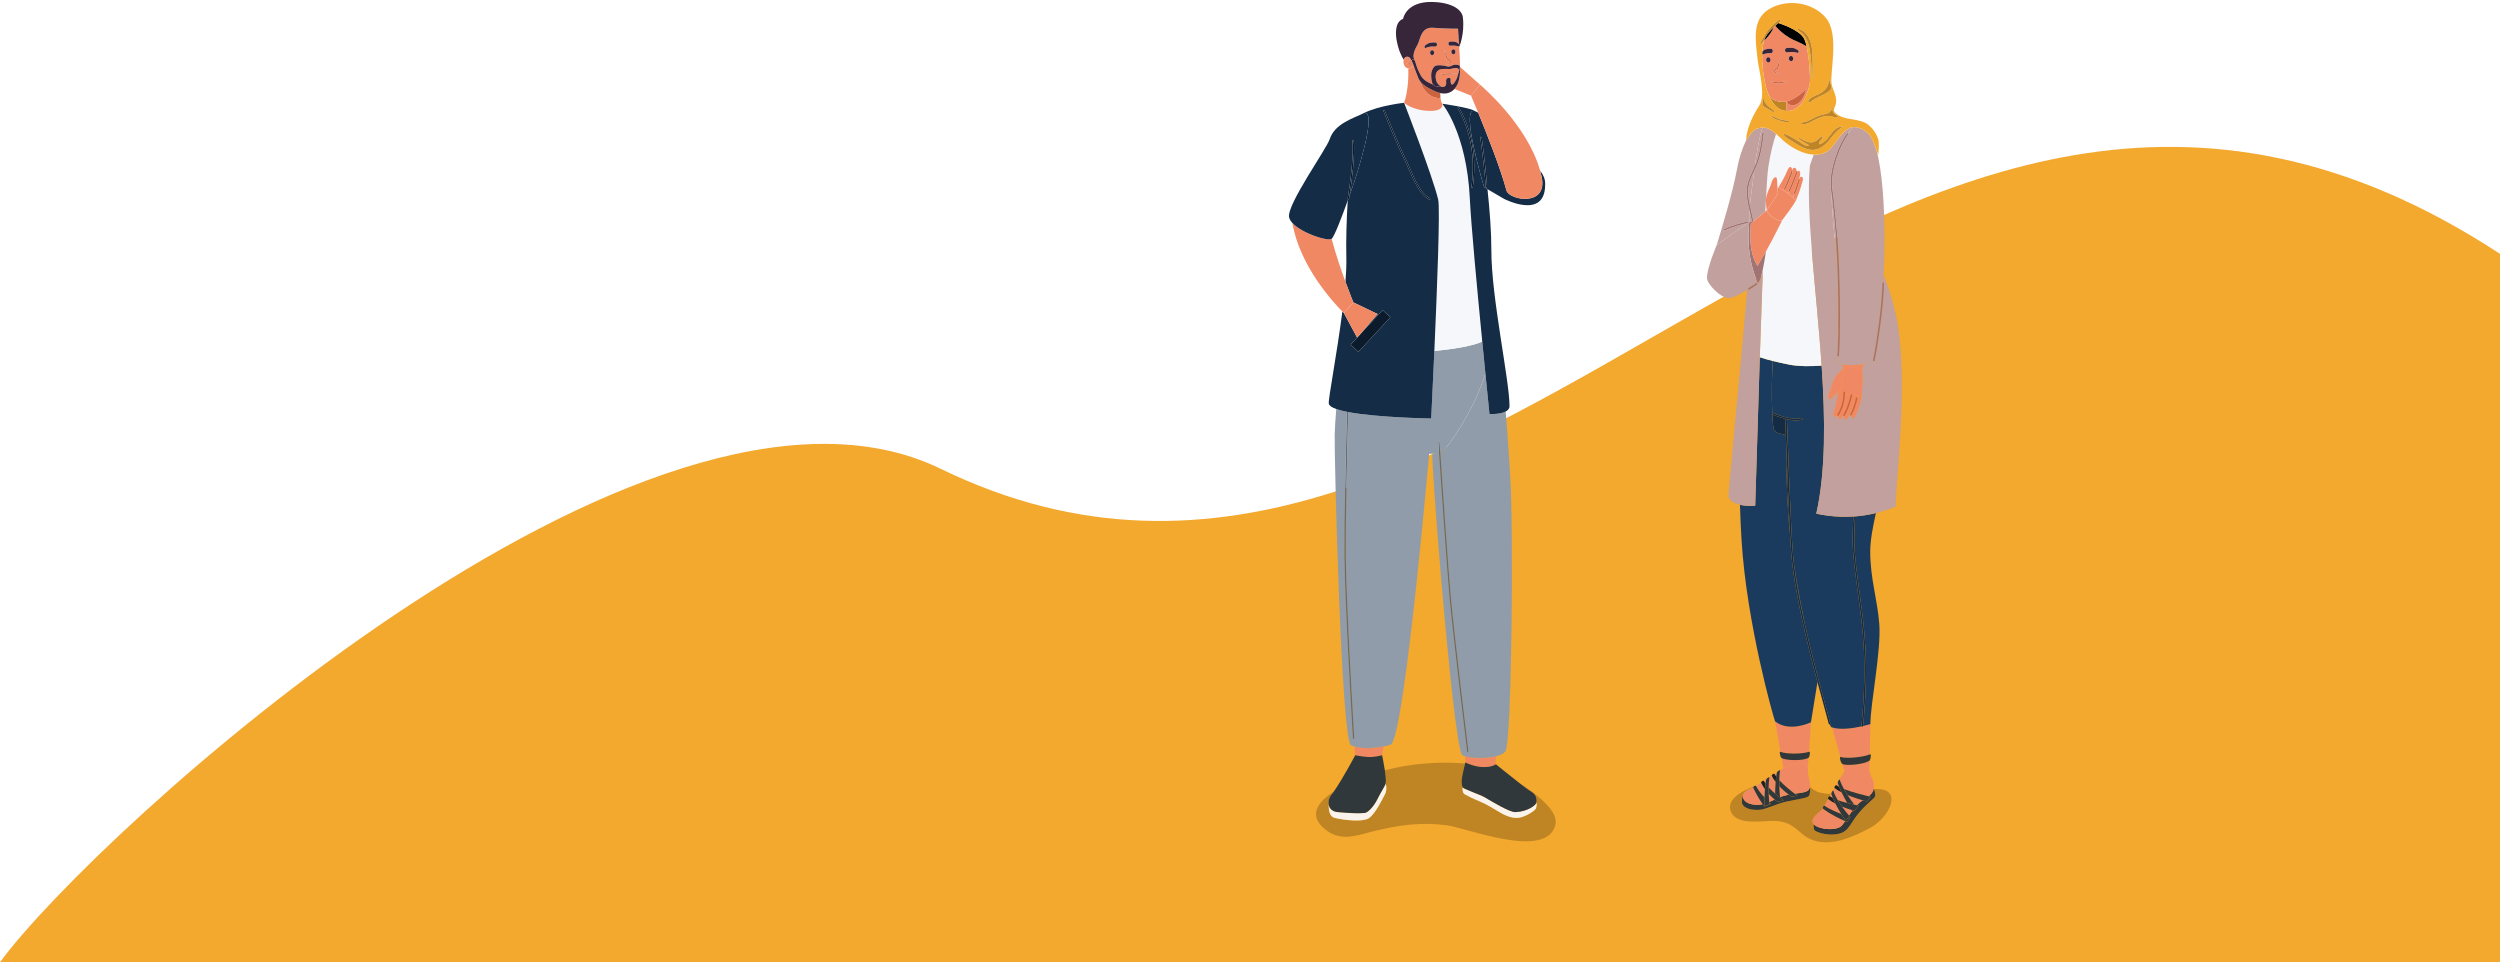 <svg width="834" height="321" viewBox="0 0 834 321" fill="none" xmlns="http://www.w3.org/2000/svg">
<path d="M834 84.687V321H129.608H0C30.73 278.879 215.976 108.822 313.839 156.405C499.292 246.589 628.402 -50.029 834 84.687Z" fill="#F3A82E"/>
<path d="M625.437 265.823C624.932 266.697 622.813 267.916 619.838 271.538C617.734 274.099 616.901 276.552 614.912 277.597C611.587 279.346 605.431 277.903 605.14 276.597C605.038 276.134 604.995 275.464 605.018 274.924C604.795 274.658 604.66 274.37 604.66 274.058C604.66 272.279 607.072 271.083 608.105 269.717C607.862 269.431 608.381 268.659 608.66 268.804C609.09 268.011 609.504 267.254 609.895 266.551C609.657 266.276 610.128 265.554 610.415 265.627C610.557 265.375 610.708 265.104 610.844 264.863C609.44 264.828 608.1 264.675 606.893 264.34C605.747 264.022 604.761 263.321 603.831 262.539C603.846 262.738 603.979 264.889 603.426 265.536C602.846 266.216 600.26 266.55 595.984 267.401C592.891 268.016 589.243 269.987 587 270.153C582.788 270.467 581.116 268.732 581.116 267.751C581.116 266.995 581.126 265.86 581.398 265.545C581.518 263.894 584.321 262.986 584.886 262.821L584.875 262.797L585.005 262.402C584.668 262.547 584.324 262.701 584.012 262.827C580.99 264.048 575.686 266.776 577.491 270.902C579.49 275.474 588.044 273.762 591.785 273.841C595.935 273.927 597.908 275.249 600.821 277.862C607.506 283.855 616.435 280.092 623.711 276.277C630.454 272.742 635.343 262.562 625.189 263.256C625.45 264.049 625.763 265.26 625.437 265.823Z" fill="#BF8424"/>
<path d="M585.823 262.248L586.832 261.587C586.44 261.765 586.046 261.947 585.672 262.115L585.792 262.196L585.823 262.248Z" fill="#94A9C0"/>
<path d="M623.354 265.643C623.809 265.752 624.089 265.815 624.089 265.815L622.8 267.378C622.8 267.378 622.253 267.241 621.406 266.993C620.745 267.446 620.063 267.953 619.417 268.596C619.807 268.672 620.044 268.712 620.044 268.712L618.644 270.46C618.644 270.46 618.553 270.439 618.393 270.397L618.027 270.839C618.027 270.839 617.962 270.738 617.849 270.559C617.491 271.072 617.151 271.565 616.833 272.035C616.979 272.198 617.07 272.295 617.07 272.295L616.883 272.481C617.136 272.565 617.295 272.617 617.295 272.617L616.243 274.219C616.243 274.219 615.981 274.116 615.548 273.931C614.91 274.852 614.395 275.527 614.008 275.775C611.678 277.254 606.422 276.589 605.02 274.924C604.997 275.464 605.039 276.134 605.141 276.597C605.433 277.903 611.589 279.345 614.913 277.597C616.903 276.552 617.735 274.098 619.84 271.538C622.814 267.916 624.933 266.697 625.438 265.823C625.764 265.26 625.451 264.049 625.189 263.256L625.102 263.004C624.906 264.184 624.24 264.954 623.354 265.643Z" fill="#30383C"/>
<path d="M603.816 262.494C603.75 262.792 603.65 263.088 603.449 263.399C602.878 264.289 600.936 264.482 598.72 264.786C599.228 265.173 599.557 265.411 599.557 265.411L597.666 265.788C597.666 265.788 597.294 265.537 596.727 265.106C596.341 265.181 595.957 265.262 595.58 265.361C594.899 265.539 594.345 265.73 593.835 265.926L593.859 266.131C594.535 266.66 594.995 266.99 594.995 266.99L593.022 267.518C593.022 267.518 592.743 267.321 592.318 266.974L592.171 267.041L592.169 266.848L592.024 266.728C591.442 267.016 590.872 267.301 590.225 267.568L590.238 267.677C590.569 267.995 590.783 268.188 590.783 268.188L588.602 269.062C588.602 269.062 588.375 268.768 588.025 268.266L587.865 268.308C585.676 268.794 583.065 268.261 582.08 267.159C581.543 266.557 581.364 266.023 581.399 265.546C581.127 265.861 581.117 266.996 581.117 267.751C581.117 268.732 582.789 270.468 587.001 270.153C589.243 269.988 592.892 268.017 595.985 267.402C600.261 266.55 602.847 266.217 603.427 265.537C603.98 264.89 603.847 262.739 603.832 262.54L603.831 262.501L603.816 262.494Z" fill="#30383C"/>
<path d="M603.478 250.795C603.664 248.15 603.895 244.742 604.132 240.958C604.129 240.959 597.022 244.47 592.168 240.657C592.881 244.67 593.504 248.155 593.977 250.795C595.956 251.669 601.642 251.494 603.478 250.795Z" fill="#F18864"/>
<path d="M603.079 256.271C603.079 256.271 603.179 254.958 603.337 252.776C601.64 253.942 595.487 253.709 594.352 252.881C594.737 255.025 594.964 256.271 594.964 256.271C594.964 256.271 603.138 252.411 603.079 256.271Z" fill="#F18864"/>
<path d="M592.539 259.059C592.602 258.582 592.675 258.127 592.761 257.712L591.994 258.213C592.132 258.48 592.323 258.766 592.539 259.059Z" fill="#F18864"/>
<path d="M588.975 261.402C589.04 260.927 589.114 260.471 589.203 260.043L589.206 260.036L588.434 260.54L588.437 260.544C588.579 260.822 588.767 261.11 588.975 261.402Z" fill="#F18864"/>
<path d="M590.01 262.667C590.682 263.397 591.448 264.112 592.176 264.745C592.195 263.627 592.244 262.237 592.352 260.866C591.853 260.214 591.411 259.524 591.076 258.812L590.27 259.339L590.272 259.343C590.107 260.441 590.032 261.581 590.01 262.667Z" fill="#F18864"/>
<path d="M593.568 260.286C595.206 262.039 597.5 263.86 598.717 264.785C600.933 264.481 602.875 264.289 603.446 263.398C603.647 263.087 603.747 262.791 603.814 262.493C604.146 260.988 603.031 259.493 603.078 256.27C603.138 252.41 594.963 256.27 594.963 256.27L593.829 257.011C593.669 258.08 593.593 259.203 593.568 260.286Z" fill="#F18864"/>
<path d="M588.628 266.023C588.654 265.178 588.699 264.213 588.779 263.234C588.313 262.586 587.871 261.897 587.516 261.144L587.515 261.139L586.83 261.587L585.82 262.248C586.494 263.543 587.617 264.916 588.628 266.023Z" fill="#F18864"/>
<path d="M582.079 267.159C583.064 268.261 585.676 268.794 587.864 268.308L588.025 268.266C587.322 267.256 586.077 265.336 584.887 262.821C584.322 262.986 581.519 263.894 581.399 265.545C581.363 266.022 581.543 266.557 582.079 267.159Z" fill="#F18864"/>
<path d="M590.029 264.807C590.073 265.956 590.157 266.932 590.224 267.568C590.87 267.301 591.441 267.016 592.022 266.728C591.473 266.264 590.771 265.626 590.029 264.807Z" fill="#F18864"/>
<path d="M596.725 265.106C595.923 264.494 594.724 263.509 593.58 262.298C593.629 263.959 593.763 265.317 593.833 265.925C594.343 265.73 594.897 265.539 595.578 265.36C595.955 265.262 596.339 265.181 596.725 265.106Z" fill="#F18864"/>
<path d="M614.621 254.871C615.054 256.396 615.302 257.265 615.302 257.265C616.347 255.133 623.235 253.799 623.601 256.8C623.601 256.8 623.637 255.659 623.69 253.717C622.067 255.031 615.826 255.57 614.621 254.871Z" fill="#F18864"/>
<path d="M621.519 242.212L621.25 242.455H621.224L621.028 242.314C618.19 242.947 613.932 243.596 611.189 242.667C612.289 246.616 613.244 250.009 613.955 252.524L613.994 252.514C616.039 253.171 621.947 252.53 623.742 251.652C623.81 248.995 623.889 245.493 623.957 241.557C623.956 241.557 622.974 241.861 621.521 242.201L621.519 242.212Z" fill="#F18864"/>
<path d="M611.582 263.748C611.924 264.802 612.463 265.887 613.071 266.916C614.088 267.29 615.203 267.615 616.24 267.881C615.614 266.796 614.924 265.537 614.333 264.316C613.479 263.881 612.695 263.412 612.065 262.915L612.015 262.84C611.858 263.109 611.683 263.416 611.516 263.705L611.582 263.748Z" fill="#F18864"/>
<path d="M613.525 262.508C613.339 262.034 613.182 261.584 613.075 261.18L613.073 261.047C612.908 261.322 612.719 261.644 612.537 261.95L612.613 261.97C612.856 262.149 613.175 262.329 613.525 262.508Z" fill="#F18864"/>
<path d="M611.393 266.192C611.201 265.723 611.046 265.271 610.934 264.853L610.933 264.709L610.845 264.863C610.709 265.104 610.558 265.375 610.416 265.627L610.473 265.642C610.731 265.833 611.049 266.016 611.393 266.192Z" fill="#F18864"/>
<path d="M614.249 271.531C613.627 270.537 612.9 269.311 612.267 268.075C611.435 267.637 610.627 267.145 609.919 266.589L609.895 266.551C609.504 267.254 609.09 268.011 608.66 268.805L608.685 268.811C610.016 269.791 612.348 270.797 614.249 271.531Z" fill="#F18864"/>
<path d="M608.132 269.756L608.105 269.717C607.073 271.083 604.66 272.279 604.66 274.058C604.66 274.371 604.795 274.659 605.018 274.924C606.422 276.589 611.677 277.255 614.006 275.775C614.393 275.528 614.909 274.853 615.547 273.932C614.097 273.315 610.665 271.748 608.132 269.756Z" fill="#F18864"/>
<path d="M616.352 265.237C617.189 266.542 618.022 267.685 618.584 268.428C618.906 268.494 619.192 268.552 619.417 268.596C620.063 267.954 620.745 267.447 621.406 266.994C620.157 266.628 618.239 266.019 616.352 265.237Z" fill="#F18864"/>
<path d="M614.502 269.102C615.492 270.482 616.418 271.564 616.833 272.035C617.151 271.566 617.491 271.072 617.849 270.559L617.614 270.182C616.846 269.959 615.727 269.598 614.502 269.102Z" fill="#F18864"/>
<path d="M615.301 257.265C615.038 257.8 614.483 258.707 613.678 260.04L613.718 260.076C614.045 261.086 614.557 262.167 615.139 263.222C617.93 264.308 621.766 265.268 623.351 265.644C624.237 264.954 624.903 264.184 625.099 263.004C625.138 262.769 625.164 262.523 625.164 262.253C625.164 259.557 623.965 259.801 623.601 256.8C623.234 253.799 616.346 255.133 615.301 257.265Z" fill="#F18864"/>
<path d="M604.133 240.958C604.133 240.958 605.014 235.531 606.308 227.55C602.952 214.966 598.558 197.128 597.541 184.277C597.432 182.893 597.312 180.952 597.186 178.66C596.089 167.825 595.848 156.123 595.833 147.076C595.809 146.401 595.785 145.763 595.762 145.161C592.117 144.289 591.684 144.323 591.415 140.945C591.344 140.036 591.289 139.106 591.244 138.172L591.17 137.88L591.227 137.829C590.918 131.278 591.166 124.425 591.381 120.424C589.819 120.032 588.359 119.615 587.07 119.177C586.234 144.959 585.586 168.688 585.539 168.691C583.694 168.875 581.921 168.749 580.447 168.395C580.564 172.229 580.737 176.152 580.979 180.139C582.666 207.928 591.64 239.394 592.168 240.657C597.022 244.47 604.129 240.959 604.133 240.958Z" fill="#1B3B5E"/>
<path d="M598.695 189.868C599.462 195.612 600.685 201.949 602.075 208.19C600.859 202.277 599.693 196.044 598.695 189.868Z" fill="#142B45"/>
<path d="M618.853 172.277C618.581 176.59 618.464 180.62 618.683 183.384C619.128 189.025 619.796 193.866 620.439 198.547C622.036 210.146 623.544 221.102 621.524 242.201C622.977 241.861 623.959 241.557 623.961 241.557C623.961 234.905 627.609 216.994 626.935 208.167C626.31 199.989 623.908 193.033 623.908 184.013C623.908 180.361 624.71 176.069 625.802 171.155C623.648 171.684 621.34 172.084 618.853 172.277Z" fill="#1B3B5E"/>
<path d="M591.302 138.238L591.244 138.173C591.289 139.107 591.344 140.036 591.416 140.946C591.685 144.324 592.117 144.29 595.762 145.162C595.651 142.103 595.579 140.073 595.566 139.73C593.322 139.157 591.443 138.302 591.302 138.238Z" fill="#142B45"/>
<path d="M597.183 178.659C596.703 169.83 596.151 155.691 595.83 147.076C595.845 156.123 596.086 167.825 597.183 178.659Z" fill="#142B45"/>
<path d="M597.021 121.667C595.099 121.292 593.178 120.874 591.381 120.424C591.166 124.425 590.918 131.278 591.228 137.83L591.529 137.749C591.592 137.778 597.825 140.633 601.11 139.395L601.458 139.552L601.301 139.9C600.646 140.146 599.895 140.248 599.106 140.248C598.129 140.248 597.099 140.086 596.11 139.861C596.212 142.758 597.364 175.208 598.079 184.236C598.22 186.021 598.437 187.916 598.696 189.868C599.694 196.045 600.86 202.277 602.075 208.19C604.475 218.954 607.349 229.402 609.136 235.899C609.801 238.32 610.328 240.233 610.61 241.366L610.441 241.672C610.614 242.12 610.757 242.433 610.856 242.557L611.195 242.667C613.938 243.596 618.195 242.947 621.033 242.315L620.986 242.161C623.003 221.116 621.498 210.189 619.906 198.62C619.261 193.933 618.593 189.083 618.146 183.427C617.926 180.654 618.043 176.624 618.312 172.312C614.594 172.552 610.49 172.33 605.917 171.364C609.11 157.153 608.888 139.62 607.697 121.978C603.571 122.276 599.776 122.205 597.021 121.667Z" fill="#1B3B5E"/>
<path d="M610.081 241.495L610.344 241.699L610.409 241.693L610.438 241.672L610.606 241.366C610.325 240.233 609.798 238.32 609.132 235.899C607.345 229.402 604.471 218.954 602.072 208.19C600.682 201.949 599.459 195.612 598.693 189.868C598.433 187.916 598.216 186.021 598.076 184.236C597.361 175.207 596.209 142.758 596.107 139.861C595.924 139.819 595.743 139.775 595.562 139.73C595.575 140.073 595.647 142.102 595.758 145.161C595.781 145.763 595.805 146.401 595.83 147.076C596.15 155.691 596.703 169.831 597.183 178.66C597.309 180.952 597.429 182.894 597.538 184.278C598.555 197.129 602.949 214.966 606.305 227.55C607.166 230.779 607.962 233.679 608.612 236.041C609.276 238.459 609.803 240.369 610.081 241.495Z" fill="#142B45"/>
<path d="M618.143 183.426C618.59 189.083 619.257 193.932 619.902 198.619C621.495 210.188 623 221.115 620.983 242.16L621.03 242.314L621.226 242.455H621.252L621.521 242.212L621.522 242.201C623.542 221.102 622.034 210.146 620.437 198.546C619.794 193.865 619.126 189.024 618.68 183.384C618.461 180.619 618.578 176.589 618.85 172.276C618.672 172.289 618.489 172.299 618.308 172.312C618.039 176.624 617.923 180.654 618.143 183.426Z" fill="#142B45"/>
<path d="M595.565 139.73C595.744 139.775 595.926 139.819 596.109 139.861C597.098 140.086 598.128 140.248 599.105 140.248C599.894 140.248 600.645 140.146 601.3 139.9L601.457 139.552L601.109 139.395C597.823 140.633 591.591 137.778 591.528 137.749L591.227 137.83L591.17 137.88L591.243 138.173L591.301 138.238C591.442 138.302 593.321 139.157 595.565 139.73Z" fill="#142B45"/>
<path d="M603.339 252.777C603.693 252.456 604.052 250.577 603.48 250.795H603.478C601.642 251.494 595.956 251.669 593.978 250.795C593.482 250.575 593.82 252.492 594.354 252.882C595.49 253.709 601.643 253.942 603.339 252.777Z" fill="#30383C"/>
<path d="M613.998 252.514L613.959 252.524C613.528 252.511 614.069 254.552 614.623 254.871C615.828 255.57 622.068 255.031 623.692 253.717L623.732 253.688C624.051 253.333 624.33 251.358 623.783 251.635L623.745 251.651C621.95 252.531 616.042 253.172 613.998 252.514Z" fill="#30383C"/>
<path d="M592.352 260.866C592.401 260.249 592.459 259.638 592.537 259.059C592.321 258.767 592.13 258.48 591.992 258.213C591.834 257.901 590.896 258.431 591.076 258.812C591.411 259.524 591.853 260.214 592.352 260.866Z" fill="#1D2124"/>
<path d="M596.724 265.107C597.291 265.538 597.664 265.788 597.664 265.788L599.555 265.411C599.555 265.411 599.226 265.173 598.717 264.786C597.5 263.861 595.207 262.039 593.569 260.286C593.554 260.986 593.56 261.662 593.58 262.299C594.724 263.509 595.922 264.495 596.724 265.107Z" fill="#30383C"/>
<path d="M592.169 267.04L592.317 266.974L592.168 266.848L592.169 267.04Z" fill="#742634"/>
<path d="M592.537 259.059C592.459 259.637 592.401 260.249 592.352 260.865C592.244 262.237 592.195 263.627 592.176 264.745C592.793 265.283 593.378 265.757 593.857 266.131L593.833 265.925C593.764 265.317 593.629 263.959 593.58 262.298C593.561 261.662 593.555 260.986 593.569 260.286C593.593 259.204 593.67 258.08 593.83 257.012C593.875 256.713 592.829 257.368 592.759 257.713C592.673 258.127 592.6 258.582 592.537 259.059Z" fill="#30383C"/>
<path d="M588.781 263.234C588.831 262.617 588.893 261.997 588.974 261.401C588.766 261.11 588.578 260.822 588.436 260.543L588.432 260.54C588.267 260.237 587.347 260.76 587.517 261.139L587.518 261.144C587.874 261.897 588.316 262.586 588.781 263.234Z" fill="#1D2124"/>
<path d="M592.023 266.728L592.169 266.848L592.318 266.974C592.742 267.321 593.021 267.518 593.021 267.518L594.994 266.99C594.994 266.99 594.534 266.66 593.858 266.131C593.379 265.757 592.794 265.283 592.177 264.745C591.45 264.112 590.683 263.397 590.011 262.667C589.996 263.416 590.006 264.14 590.03 264.807C590.772 265.626 591.474 266.264 592.023 266.728Z" fill="#30383C"/>
<path d="M584.875 262.797L584.886 262.821C586.077 265.336 587.321 267.255 588.024 268.265C588.374 268.767 588.601 269.061 588.601 269.061L590.781 268.187C590.781 268.187 590.568 267.995 590.237 267.676C590.282 268.107 590.318 268.362 590.318 268.362L588.606 268.712C588.606 268.712 588.585 267.574 588.63 266.022C587.619 264.915 586.496 263.542 585.822 262.247L585.791 262.196L585.672 262.114C585.49 262.071 585.187 262.21 585.004 262.401L584.875 262.797Z" fill="#30383C"/>
<path d="M588.974 261.401C588.893 261.997 588.831 262.617 588.781 263.234C588.702 264.213 588.657 265.177 588.631 266.022C588.585 267.575 588.607 268.712 588.607 268.712L590.319 268.363C590.319 268.363 590.283 268.107 590.238 267.677L590.225 267.568C590.158 266.932 590.074 265.956 590.03 264.807C590.006 264.14 589.996 263.417 590.011 262.667C590.034 261.581 590.108 260.442 590.274 259.343L590.272 259.34C590.301 259.057 589.289 259.693 589.206 260.036L589.203 260.044C589.114 260.471 589.039 260.927 588.974 261.401Z" fill="#30383C"/>
<path d="M614.328 264.317C614.026 263.693 613.751 263.081 613.524 262.508C613.174 262.329 612.855 262.149 612.612 261.969L612.535 261.95C612.26 261.914 611.842 262.549 612.009 262.84L612.059 262.915C612.69 263.412 613.474 263.881 614.328 264.317Z" fill="#1D2124"/>
<path d="M616.351 265.237C618.238 266.019 620.156 266.628 621.405 266.994C622.253 267.241 622.799 267.379 622.799 267.379L624.088 265.816C624.088 265.816 623.808 265.752 623.353 265.644C621.768 265.268 617.932 264.309 615.141 263.222C615.525 263.916 615.938 264.595 616.351 265.237Z" fill="#30383C"/>
<path d="M613.076 261.047L613.078 261.18C613.185 261.584 613.342 262.034 613.528 262.508C613.755 263.081 614.03 263.693 614.332 264.316C614.923 265.537 615.613 266.796 616.239 267.88C617.12 268.107 617.933 268.29 618.586 268.427C618.024 267.685 617.191 266.542 616.354 265.237C615.941 264.595 615.528 263.917 615.143 263.223C614.562 262.167 614.05 261.086 613.722 260.076L613.682 260.04C613.536 259.988 613.117 260.67 613.076 261.047Z" fill="#30383C"/>
<path d="M617.613 270.182L617.848 270.559C617.962 270.738 618.026 270.839 618.026 270.839L618.392 270.397C618.216 270.352 617.945 270.277 617.613 270.182Z" fill="#742634"/>
<path d="M612.267 268.075C611.941 267.437 611.638 266.799 611.392 266.192C611.048 266.016 610.731 265.833 610.472 265.642L610.415 265.627C610.128 265.554 609.657 266.276 609.895 266.551L609.919 266.588C610.627 267.146 611.436 267.638 612.267 268.075Z" fill="#1D2124"/>
<path d="M616.237 267.881C615.201 267.615 614.086 267.29 613.068 266.916C613.525 267.691 614.019 268.431 614.502 269.103C615.727 269.598 616.846 269.959 617.614 270.182C617.946 270.278 618.217 270.353 618.394 270.398C618.554 270.44 618.645 270.461 618.645 270.461L620.045 268.713C620.045 268.713 619.808 268.672 619.417 268.596C619.192 268.552 618.907 268.494 618.585 268.428C617.932 268.29 617.119 268.107 616.237 267.881Z" fill="#30383C"/>
<path d="M615.67 273.695C615.67 273.695 615.048 272.804 614.251 271.53C612.349 270.797 610.017 269.79 608.686 268.811L608.662 268.804C608.383 268.659 607.863 269.431 608.106 269.717L608.134 269.756C610.666 271.749 614.099 273.316 615.549 273.932C615.981 274.117 616.244 274.221 616.244 274.221L617.295 272.618C617.295 272.618 617.137 272.566 616.884 272.482L615.67 273.695Z" fill="#30383C"/>
<path d="M613.067 266.916C612.459 265.886 611.92 264.802 611.578 263.748L611.512 263.705C611.346 263.735 610.977 264.354 610.932 264.71L610.933 264.854C611.045 265.271 611.2 265.723 611.392 266.192C611.638 266.799 611.941 267.437 612.266 268.075C612.9 269.311 613.627 270.537 614.249 271.53C615.046 272.804 615.668 273.694 615.668 273.694L616.882 272.482L617.068 272.296C617.068 272.296 616.977 272.199 616.832 272.036C616.417 271.565 615.49 270.482 614.5 269.103C614.018 268.43 613.524 267.691 613.067 266.916Z" fill="#30383C"/>
<path d="M591.757 33.352C590.843 32.897 590.138 31.892 589.594 30.563C590.426 33.007 592.204 36.611 595.595 37.001L595.99 37.019L596.009 33.889C596.009 33.889 593.68 34.303 591.757 33.352Z" fill="#BF8424"/>
<path d="M583.022 74.429L582.732 74.495C581.682 74.727 578.889 75.34 575.24 76.902L575.134 76.923L574.886 76.761L575.027 76.407C578.724 74.824 581.552 74.203 582.617 73.97C582.783 73.932 582.9 73.906 582.965 73.888C583.115 73.848 583.257 73.935 583.297 74.078L583.274 74.251L583.55 74.059H583.551C583.516 72.713 583.512 71.43 583.593 70.075C582.963 67.45 582.343 64.743 582.819 62.043C583.135 60.254 583.914 58.593 584.669 56.986C584.943 56.404 585.209 55.8 585.465 55.2C586.184 49.977 586.942 45.455 587.971 42.558C587.363 42.564 586.719 42.679 586.027 42.951C584.397 43.59 583.064 46.141 582.55 46.725C581.201 49.472 580.101 52.846 579.42 56.639C578.166 63.626 574.508 75.87 572.725 81.661V81.659L583.022 74.429Z" fill="#C1A09D"/>
<path d="M585.205 57.101L585.155 57.217C584.416 58.791 583.651 60.419 583.349 62.137C582.986 64.199 583.279 66.227 583.737 68.318C583.773 67.997 583.812 67.672 583.859 67.335C584.34 63.849 584.771 60.371 585.205 57.101Z" fill="#C1A09D"/>
<path d="M592.513 44.661C591.585 47.387 590.641 51.003 589.915 55.764C589.61 57.757 589.265 63.147 588.907 70.546L589.4 70.135C589.4 70.135 588.838 67.33 589.283 65.44C589.653 63.865 590.639 62.329 590.991 60.842C591.342 59.357 592.693 58.412 592.781 59.726C592.828 60.435 592.922 61.805 593 62.92C593.291 62.462 593.484 62.17 593.484 62.17L593.491 62.172C594.021 61.28 595.496 58.928 596.272 56.858C596.945 55.075 597.938 55.606 597.826 56.834L597.847 56.77C598.257 55.405 599.41 55.962 599.383 57.082L599.479 57.071L599.636 57.197C600.196 56.462 600.822 57.393 600.439 58.741C600.365 59.006 600.289 59.298 600.213 59.576C600.464 58.743 601.82 58.674 601.399 60.258C600.908 62.094 600.232 64.21 599.435 66.049L599.39 66.405C598.113 68.875 595.595 72.022 594.589 73.371C594.589 73.371 592.062 78.628 589.061 84.003L589.112 83.917C589.112 83.917 588.695 87.012 588.091 89.841C587.738 99.108 587.391 109.292 587.07 119.178C588.36 119.615 589.82 120.032 591.381 120.424C593.178 120.874 595.1 121.292 597.021 121.667C599.776 122.205 603.571 122.276 607.697 121.978C606.001 96.862 602.343 71.526 603.77 55.24L605.058 51.587C601.363 51.429 597.549 49.206 594.993 46.974C594.189 46.272 593.378 45.427 592.513 44.661Z" fill="#F5F7FA"/>
<path d="M589.407 70.124L589.4 70.135L589.413 70.142L589.407 70.124Z" fill="#FAF3EB"/>
<path d="M628.379 91.715C628.337 92.543 628.288 93.344 628.239 94.146L628.5 94.411C628.5 99.781 626.976 112.373 625.364 120.322L625.1 120.537L625.046 120.532L624.87 120.388C623.938 120.903 622.856 121.243 621.723 121.458C621.36 122.861 621.134 123.69 621.134 123.69C621.639 125.124 621.182 130.377 621.011 132.08C620.915 134.252 619.886 136.68 618.969 138.627C618.336 139.969 617.433 139.655 617.626 138.522L617.416 138.646L617.289 138.616L617.178 138.252C617.803 137.077 618.299 135.842 618.678 134.57C618.065 135.999 617.344 137.473 616.75 138.787C616.053 140.325 614.61 140.487 615.308 138.745L615.14 138.842L615.008 138.81L614.887 138.656L614.864 138.711C614.318 140.159 612.698 140.153 613.333 138.658L613.136 138.768L612.995 138.729L612.88 138.526C612.172 139.427 611.155 139.141 611.772 137.401C612.514 135.318 612.901 132.571 613.071 131.547L613.065 131.545C613.065 131.545 613.107 131.197 613.178 130.66C612.399 131.462 611.445 132.448 610.951 132.961C610.037 133.91 609.614 132.317 610.303 130.954C610.993 129.591 611.228 127.782 611.962 126.34C612.593 125.092 613.923 123.83 614.622 123.215C614.682 122.86 614.766 122.328 614.867 121.64C613.773 121.533 613.065 121.409 613.065 121.409C613.065 121.409 613.066 120.473 613.066 118.915L612.917 118.662C612.971 118.24 613.019 117.571 613.065 116.721C613.053 107.371 612.975 86.981 612.52 83.59C611.958 79.4 611.151 70.495 610.947 64.421C610.892 63.997 610.839 63.613 610.795 63.299L610.774 63.142C609.899 56.61 613.781 47.328 616.187 44.45L616.54 44.408C617.123 43.563 617.73 42.869 618.349 42.375C618.054 42.38 617.782 42.408 617.564 42.48C613.832 43.694 611.948 49.43 608.99 50.839C607.739 51.436 606.404 51.645 605.055 51.588L603.767 55.241C602.34 71.526 605.998 96.863 607.694 121.979C608.885 139.62 609.107 157.154 605.913 171.364C610.487 172.331 614.59 172.552 618.309 172.313C618.49 172.3 618.673 172.29 618.851 172.277C621.338 172.085 623.647 171.685 625.8 171.155C628.181 170.569 630.375 169.83 632.406 169.042C632.406 160.965 635.982 133.812 633.66 112.403C632.779 104.266 630.516 97.161 628.379 91.715Z" fill="#C1A09D"/>
<path d="M614.393 38.969C614.999 39.212 615.616 39.397 616.251 39.525C615.617 39.316 614.994 39.133 614.393 38.969Z" fill="#C1A09D"/>
<path d="M614.887 132.488C614.866 132.644 614.868 132.781 614.84 132.945C614.861 132.793 614.871 132.641 614.887 132.488Z" fill="#C1A09D"/>
<path d="M614.799 133.147C614.56 134.402 614.119 135.768 613.613 137.003C614.187 135.782 614.589 134.481 614.799 133.147Z" fill="#C1A09D"/>
<path d="M616.597 134.576C616.19 135.643 615.687 136.723 615.246 137.769C615.776 136.736 616.228 135.672 616.597 134.576Z" fill="#C1A09D"/>
<path d="M585.539 168.692C585.586 168.688 586.234 144.959 587.07 119.178C587.391 109.292 587.738 99.108 588.091 89.841C587.584 92.22 586.944 94.412 586.304 94.412L586.212 94.478L586.246 94.727C586.082 95.155 583.54 96.594 583.514 96.608L583.383 96.642L583.161 96.513L582.871 96.691C581.047 118.249 576.621 163.483 576.621 165.371C576.621 166.759 578.181 167.85 580.448 168.395C581.922 168.75 583.694 168.876 585.539 168.692Z" fill="#C1A09D"/>
<path d="M583.642 70.287L583.591 70.075C583.51 71.43 583.514 72.714 583.549 74.059C583.789 73.957 584.1 73.872 584.387 73.805C584.194 72.621 583.919 71.442 583.642 70.287Z" fill="#C1A09D"/>
<path d="M587.889 44.364L588.188 44.129L588.423 44.429C588.016 47.729 587.555 51.468 586.204 54.862C585.901 55.621 585.548 56.372 585.204 57.102C584.77 60.371 584.339 63.849 583.858 67.335C583.811 67.672 583.772 67.997 583.736 68.318C583.871 68.928 584.017 69.542 584.166 70.163C584.443 71.319 584.718 72.502 584.914 73.693C585.075 73.664 585.185 73.646 585.185 73.646L584.942 73.85L588.905 70.546C589.263 63.147 589.608 57.757 589.912 55.765C590.638 51.003 591.582 47.388 592.511 44.662C591.195 43.5 589.744 42.536 587.968 42.558C586.94 45.455 586.181 49.977 585.462 55.2C585.54 55.018 585.629 54.842 585.702 54.661C587.028 51.332 587.485 47.63 587.889 44.364Z" fill="#C1A09D"/>
<path d="M586.305 88.71L586.374 88.591L586.303 88.706L586.305 88.71Z" fill="#C1A09D"/>
<path d="M587.997 22.126L588.007 22.255C588.22 24.557 588.617 26.827 589.068 28.739C589.164 29.142 589.334 29.797 589.594 30.563C590.139 31.892 590.844 32.897 591.757 33.351C593.68 34.303 596.01 33.889 596.01 33.889C596.01 33.889 599.261 33.17 602.62 29.545C601.682 33.771 599.584 35.099 598.051 35.126C596.477 35.153 596.01 33.889 596.01 33.889L595.991 37.019C600.684 37.254 603.036 31.924 603.77 27.643C603.977 26.427 603.65 19.717 602.704 15.506C600.044 13.578 596.779 13.699 592.212 8.596C592.054 8.743 591.898 8.892 591.742 9.041C590.767 11.289 589.332 12.799 588.488 13.539C588.165 14.625 587.99 15.871 587.908 17.187C588.146 16.931 588.499 16.624 588.948 16.489C589.899 16.208 590.851 16.216 590.952 16.255C591.53 16.496 591.579 17.381 591.037 17.681C590.911 17.752 589.993 17.681 589.072 17.875C588.434 18.011 588.068 18.15 587.864 18.224C587.854 18.655 587.849 19.087 587.859 19.527C587.873 19.972 587.894 20.427 587.919 20.89C587.943 21.303 587.959 21.715 587.997 22.126ZM593.233 27.886C592.206 27.839 591.062 27.654 590.313 26.878C590.777 27.109 591.269 27.204 591.755 27.287C592.246 27.358 592.74 27.412 593.236 27.395C593.732 27.419 594.226 27.373 594.717 27.306C595.206 27.232 595.698 27.128 596.175 26.926C595.399 27.661 594.268 27.862 593.233 27.886ZM596.765 19.612C596.721 19.122 597.016 18.695 597.427 18.659C597.827 18.621 598.198 18.987 598.242 19.479C598.288 19.965 597.986 20.39 597.588 20.426C597.174 20.462 596.808 20.098 596.765 19.612ZM595.82 16.079C595.909 16.019 596.842 15.878 597.834 15.953C598.825 16.024 599.773 16.731 599.875 16.836C600.199 17.163 600.008 17.654 599.799 17.663C599.669 17.67 598.859 17.361 597.96 17.335C597.019 17.307 596.126 17.542 595.988 17.495C595.404 17.297 595.293 16.417 595.82 16.079ZM593.286 20.925C593.43 20.37 593.634 19.821 593.656 19.237C593.811 19.816 593.733 20.428 593.647 21.006C593.558 21.592 593.398 22.155 593.241 22.726L593.213 22.825L593.103 22.875C592.863 22.985 592.601 23.129 592.426 23.311C592.233 23.497 592.199 23.68 592.274 23.89C592.491 24.301 593.169 24.5 593.736 24.623C593.433 24.649 593.122 24.648 592.806 24.594C592.505 24.521 592.167 24.405 591.94 24.078C591.7 23.745 591.846 23.236 592.097 23.005C592.308 22.778 592.542 22.623 592.803 22.49C592.98 21.975 593.124 21.446 593.286 20.925ZM589.832 19.081C590.244 19.046 590.608 19.412 590.652 19.9C590.696 20.387 590.403 20.815 589.991 20.85C589.591 20.887 589.22 20.521 589.176 20.033C589.131 19.546 589.431 19.118 589.832 19.081Z" fill="#F18864"/>
<path d="M602.703 15.506C602.466 14.45 602.19 13.546 601.875 12.931C600.333 9.936 594.006 7.913 593.203 7.667C592.875 7.976 592.545 8.285 592.211 8.596C596.778 13.7 600.042 13.578 602.703 15.506Z" fill="black"/>
<path d="M591.743 9.041C590.646 10.079 589.616 11.171 588.906 12.47C588.757 12.814 588.602 13.153 588.488 13.54C589.332 12.8 590.768 11.29 591.743 9.041Z" fill="black"/>
<path d="M591.937 24.078C592.163 24.405 592.502 24.522 592.803 24.595C593.119 24.648 593.43 24.649 593.733 24.623C593.166 24.5 592.487 24.301 592.27 23.89C592.196 23.68 592.23 23.497 592.423 23.311C592.598 23.13 592.86 22.986 593.1 22.875L593.21 22.825L593.238 22.726C593.395 22.155 593.555 21.591 593.644 21.005C593.73 20.428 593.808 19.816 593.652 19.236C593.631 19.821 593.427 20.369 593.283 20.924C593.121 21.446 592.977 21.975 592.8 22.49C592.539 22.622 592.304 22.778 592.094 23.005C591.843 23.236 591.697 23.745 591.937 24.078Z" fill="#CD623F"/>
<path d="M593.235 27.395C592.739 27.412 592.245 27.358 591.754 27.287C591.268 27.205 590.776 27.109 590.312 26.877C591.061 27.654 592.205 27.839 593.232 27.886C594.267 27.862 595.398 27.661 596.174 26.926C595.698 27.129 595.205 27.232 594.716 27.307C594.225 27.373 593.731 27.42 593.235 27.395Z" fill="#CD623F"/>
<path d="M598.049 35.126C599.582 35.1 601.68 33.771 602.618 29.544C599.259 33.17 596.008 33.889 596.008 33.889C596.008 33.889 596.474 35.154 598.049 35.126Z" fill="#CD623F"/>
<path d="M598.238 19.479C598.194 18.987 597.823 18.622 597.423 18.659C597.011 18.695 596.716 19.122 596.76 19.612C596.804 20.098 597.17 20.462 597.583 20.427C597.982 20.39 598.283 19.965 598.238 19.479Z" fill="#37263A"/>
<path d="M595.99 17.495C596.128 17.542 597.02 17.308 597.962 17.335C598.861 17.361 599.671 17.67 599.8 17.663C600.009 17.654 600.201 17.163 599.877 16.836C599.775 16.731 598.827 16.024 597.835 15.953C596.844 15.878 595.911 16.019 595.822 16.079C595.295 16.417 595.405 17.298 595.99 17.495Z" fill="#37263A"/>
<path d="M589.991 20.85C590.403 20.815 590.696 20.387 590.652 19.9C590.609 19.411 590.244 19.046 589.833 19.081C589.431 19.118 589.131 19.546 589.176 20.033C589.22 20.522 589.591 20.888 589.991 20.85Z" fill="#37263A"/>
<path d="M591.037 17.681C591.578 17.382 591.529 16.496 590.951 16.255C590.85 16.216 589.898 16.208 588.947 16.49C588.498 16.624 588.145 16.931 587.907 17.187C587.886 17.531 587.871 17.874 587.863 18.225C588.067 18.151 588.433 18.012 589.072 17.875C589.992 17.681 590.911 17.752 591.037 17.681Z" fill="#37263A"/>
<path d="M614.866 121.639C614.765 122.327 614.681 122.86 614.621 123.214C614.893 122.975 615.08 122.824 615.08 122.824L615.078 122.832C616.419 121.754 620.663 122.356 621.134 123.69C621.134 123.69 621.361 122.861 621.724 121.458C619.25 121.926 616.578 121.808 614.866 121.639Z" fill="#F18864"/>
<path d="M615.08 122.832L614.377 129.424C614.377 129.424 613.841 129.976 613.18 130.659C613.109 131.197 613.066 131.545 613.066 131.545L613.073 131.546L613.123 131.262L614.951 131.449C614.957 131.247 614.989 131.045 614.988 130.842L615.253 130.571H615.256L615.526 130.836C615.529 131.077 615.492 131.32 615.482 131.563L617.338 131.737L617.272 132.181C617.306 132.027 617.353 131.877 617.384 131.723L617.701 131.513L617.904 131.788L619.65 131.925C619.6 132.113 619.515 132.324 619.452 132.518L619.46 132.516L619.613 132.616C619.682 132.379 619.744 132.16 619.791 131.967L621.013 132.081C621.184 130.378 621.641 125.124 621.136 123.69C620.665 122.357 616.422 121.754 615.08 122.832Z" fill="#F18864"/>
<path d="M615.082 122.832L615.084 122.824C615.084 122.824 614.898 122.975 614.625 123.214C613.927 123.829 612.597 125.092 611.965 126.34C611.231 127.782 610.996 129.591 610.306 130.954C609.618 132.317 610.04 133.91 610.954 132.961C611.449 132.448 612.403 131.462 613.182 130.659C613.843 129.976 614.379 129.424 614.379 129.424L615.082 122.832Z" fill="#F18864"/>
<path d="M614.907 138.443C615.03 138.221 615.134 137.992 615.249 137.768C615.689 136.722 616.193 135.643 616.6 134.576C616.867 133.791 617.092 132.993 617.274 132.181L617.34 131.737L615.483 131.562C615.385 134.044 614.665 136.531 613.369 138.64L613.337 138.658C612.702 140.153 614.322 140.158 614.868 138.711L614.89 138.656L614.907 138.443Z" fill="#F18864"/>
<path d="M613.613 137.002C614.119 135.768 614.56 134.401 614.799 133.147L614.842 132.945C614.869 132.781 614.868 132.644 614.889 132.488C614.926 132.142 614.94 131.796 614.952 131.449L613.124 131.261L613.074 131.546C612.904 132.571 612.517 135.317 611.775 137.4C611.158 139.14 612.175 139.427 612.883 138.525L612.909 138.358C613.175 137.926 613.397 137.463 613.613 137.002Z" fill="#F18864"/>
<path d="M619.45 132.517C619.513 132.323 619.597 132.113 619.647 131.925L617.901 131.788L617.909 131.83C617.421 134.24 616.569 136.553 615.375 138.705L615.307 138.746C614.609 140.488 616.052 140.326 616.749 138.788C617.343 137.474 618.064 136 618.676 134.57C618.856 133.963 619.018 133.352 619.142 132.729C619.17 132.587 619.299 132.493 619.45 132.517Z" fill="#F18864"/>
<path d="M619.791 131.967C619.744 132.16 619.683 132.379 619.613 132.616L619.673 132.832C619.286 134.813 618.607 136.721 617.656 138.505L617.628 138.523C617.435 139.656 618.338 139.97 618.971 138.628C619.888 136.681 620.917 134.253 621.013 132.081L619.791 131.967Z" fill="#F18864"/>
<path d="M615.481 131.563C615.491 131.32 615.528 131.077 615.525 130.836L615.256 130.57H615.253L614.987 130.842C614.988 131.045 614.956 131.247 614.95 131.449C614.938 131.796 614.924 132.142 614.887 132.488C614.87 132.64 614.861 132.793 614.84 132.945L614.798 133.147C614.587 134.481 614.185 135.782 613.611 137.002C613.394 137.464 613.173 137.927 612.907 138.359L612.881 138.525L612.996 138.729L613.137 138.768L613.334 138.658L613.367 138.64C614.663 136.531 615.382 134.044 615.481 131.563Z" fill="#CD623F"/>
<path d="M617.911 131.83L617.903 131.788L617.701 131.512L617.383 131.723C617.352 131.876 617.305 132.027 617.272 132.181C617.09 132.993 616.865 133.791 616.598 134.576C616.228 135.672 615.776 136.735 615.247 137.768C615.132 137.991 615.028 138.221 614.905 138.443L614.889 138.656L615.01 138.81L615.141 138.842L615.31 138.745L615.378 138.705C616.572 136.552 617.424 134.24 617.911 131.83Z" fill="#CD623F"/>
<path d="M619.673 132.832L619.613 132.616L619.461 132.516L619.452 132.517C619.302 132.493 619.172 132.587 619.145 132.728C619.022 133.351 618.86 133.963 618.68 134.57C618.301 135.842 617.805 137.077 617.18 138.252L617.291 138.616L617.418 138.647L617.628 138.522L617.656 138.504C618.607 136.721 619.286 134.813 619.673 132.832Z" fill="#CD623F"/>
<path d="M618.349 42.375C617.73 42.868 617.122 43.563 616.539 44.408L616.567 44.416L616.601 44.796C614.31 47.536 610.465 56.785 611.308 63.071L611.329 63.225C611.747 66.206 612.778 74.326 613.333 85.295C614.066 99.683 613.847 115.587 613.451 118.73L613.184 118.964L613.15 118.963L613.066 118.914C613.066 120.473 613.064 121.409 613.064 121.409C613.064 121.409 613.772 121.533 614.866 121.64C616.578 121.808 619.25 121.926 621.724 121.459C622.856 121.243 623.938 120.904 624.87 120.389L624.836 120.216C626.443 112.295 627.963 99.754 627.963 94.412L628.232 94.143L628.24 94.147C628.288 93.345 628.337 92.544 628.379 91.716C628.562 88.058 628.676 84.144 628.676 80.015C628.676 68.966 627.998 57.335 625.925 49.769C625.434 48.437 624.747 46.718 624.081 45.583C622.812 43.42 620.058 42.346 618.349 42.375Z" fill="#C1A09D"/>
<path d="M612.796 85.32C612.3 75.53 611.427 68.026 610.947 64.42C611.151 70.495 611.958 79.399 612.52 83.59C612.975 86.981 613.053 107.37 613.064 116.721C613.351 111.269 613.426 97.745 612.796 85.32Z" fill="#C1A09D"/>
<path d="M613.189 118.964L613.456 118.73C613.852 115.586 614.07 99.683 613.338 85.294C612.783 74.326 611.752 66.206 611.334 63.224L611.313 63.071C610.471 56.784 614.315 47.536 616.606 44.796L616.572 44.416L616.544 44.407L616.191 44.45C613.785 47.327 609.904 56.609 610.778 63.142L610.799 63.299C610.843 63.613 610.897 63.996 610.952 64.42C611.431 68.026 612.304 75.53 612.8 85.32C613.43 97.746 613.356 111.27 613.069 116.721C613.024 117.571 612.975 118.239 612.922 118.662L613.071 118.914L613.155 118.963L613.189 118.964Z" fill="#A17473"/>
<path d="M584.387 73.805C584.588 73.756 584.772 73.721 584.915 73.693C584.719 72.502 584.444 71.319 584.166 70.163C584.017 69.541 583.872 68.928 583.737 68.318C583.279 66.227 582.986 64.199 583.349 62.137C583.651 60.42 584.416 58.791 585.155 57.217L585.205 57.102C585.549 56.372 585.902 55.621 586.205 54.862C587.556 51.468 588.017 47.729 588.424 44.428L588.189 44.129L587.89 44.364C587.486 47.63 587.029 51.331 585.702 54.661C585.63 54.842 585.54 55.018 585.463 55.2C585.207 55.8 584.941 56.404 584.667 56.986C583.912 58.594 583.133 60.254 582.817 62.043C582.341 64.742 582.961 67.45 583.592 70.075L583.642 70.287C583.919 71.442 584.194 72.621 584.387 73.805Z" fill="#A17473"/>
<path d="M584.945 73.85L584.473 74.242L584.096 74.557C584.096 74.557 583.62 79.481 584.261 83.169C584.843 86.508 586.288 88.685 586.302 88.706L586.374 88.591L589.061 84.003C592.062 78.628 594.589 73.371 594.589 73.371C593.744 74.504 589.799 71.884 589.413 70.144L589.4 70.135L588.908 70.546L584.945 73.85Z" fill="#F18864"/>
<path d="M589.408 70.124L589.415 70.144C589.8 71.883 593.745 74.504 594.591 73.371C595.597 72.023 598.114 68.875 599.391 66.405L599.437 66.049C599.331 66.292 599.232 66.547 599.122 66.78L598.115 66.081L598.218 65.845L596.556 64.657C596.653 64.508 596.77 64.281 596.896 64.023L596.848 64.05L596.803 64.037C596.72 64.204 596.641 64.398 596.556 64.552L595.066 63.518L595.205 63.275L595.197 63.273L595.131 63.175L594.901 63.482L593.346 62.424L593.493 62.173L593.487 62.172C593.487 62.172 593.294 62.463 593.002 62.921C593.067 63.868 593.12 64.635 593.12 64.635L589.408 70.124Z" fill="#F18864"/>
<path d="M593.118 64.634C593.118 64.634 593.064 63.867 593 62.92C592.922 61.805 592.828 60.435 592.781 59.727C592.693 58.412 591.342 59.358 590.991 60.842C590.639 62.329 589.652 63.865 589.283 65.44C588.838 67.33 589.4 70.135 589.4 70.135L589.406 70.124L593.118 64.634Z" fill="#F18864"/>
<path d="M597.846 56.974L598.022 57.312C597.369 59.4 595.819 62.818 595.568 63.197L595.343 63.317L595.202 63.275L595.062 63.517L596.553 64.552C596.637 64.398 596.717 64.204 596.799 64.037L596.699 64.008L596.618 63.635C596.851 63.273 598.541 59.306 599.142 57.254L599.381 57.082C599.409 55.962 598.256 55.406 597.846 56.77L597.825 56.834L597.803 56.977L597.846 56.974Z" fill="#F18864"/>
<path d="M594.895 63.482L595.125 63.174L595.115 62.899C595.352 62.544 596.88 59.154 597.505 57.15L597.801 56.977L597.823 56.835C597.934 55.606 596.941 55.075 596.269 56.859C595.493 58.929 594.017 61.281 593.487 62.172L593.34 62.423L594.895 63.482Z" fill="#F18864"/>
<path d="M599.658 57.406C599.059 59.45 597.356 63.483 597.069 63.927L596.891 64.022C596.765 64.281 596.648 64.508 596.551 64.656L598.213 65.844C598.338 65.564 598.469 65.236 598.604 64.859L598.552 64.886L598.401 64.841L598.328 64.467C598.537 64.154 599.273 62.093 599.968 59.87L600.17 59.705L600.201 59.594L600.209 59.576C600.285 59.297 600.362 59.006 600.436 58.741C600.818 57.392 600.193 56.462 599.632 57.197L599.658 57.406Z" fill="#F18864"/>
<path d="M600.176 59.705L600.312 59.694L600.489 60.032C599.972 61.682 599.092 64.303 598.781 64.768L598.609 64.859C598.475 65.236 598.344 65.564 598.219 65.844L598.115 66.081L599.123 66.78C599.233 66.547 599.332 66.291 599.437 66.048C600.234 64.21 600.91 62.094 601.401 60.257C601.822 58.674 600.466 58.742 600.215 59.576L600.207 59.593L600.176 59.705Z" fill="#F18864"/>
<path d="M595.566 63.197C595.817 62.818 597.367 59.4 598.02 57.312L597.844 56.974L597.801 56.977L597.505 57.15C596.88 59.154 595.352 62.544 595.115 62.899L595.125 63.174L595.191 63.273L595.199 63.274L595.34 63.316L595.566 63.197Z" fill="#CD623F"/>
<path d="M598.777 64.769C599.088 64.304 599.968 61.682 600.485 60.032L600.308 59.694L600.172 59.706L599.97 59.871C599.275 62.093 598.539 64.155 598.33 64.468L598.403 64.842L598.553 64.887L598.605 64.86L598.777 64.769Z" fill="#CD623F"/>
<path d="M599.141 57.254C598.54 59.306 596.85 63.273 596.617 63.636L596.698 64.008L596.799 64.037L596.844 64.05L596.892 64.022L597.071 63.927C597.357 63.483 599.06 59.45 599.659 57.406L599.634 57.197L599.476 57.071L599.381 57.082L599.141 57.254Z" fill="#CD623F"/>
<path d="M627.967 94.411C627.967 99.754 626.447 112.294 624.84 120.215L624.874 120.389L625.051 120.533L625.104 120.538L625.368 120.322C626.98 112.374 628.504 99.782 628.504 94.411L628.244 94.146L628.236 94.143L627.967 94.411Z" fill="#A17473"/>
<path d="M589.055 84.003L586.368 88.591L586.298 88.711L586.296 88.706C586.282 88.685 584.837 86.508 584.255 83.169C583.614 79.48 584.09 74.557 584.09 74.557L584.467 74.242L584.939 73.85L585.182 73.646C585.182 73.646 585.072 73.664 584.911 73.693C584.768 73.721 584.584 73.756 584.383 73.805C584.096 73.871 583.785 73.957 583.545 74.059H583.544C583.544 74.059 582.913 79.014 583.683 84.872C584.281 89.407 586.298 94.411 586.298 94.411C586.938 94.411 587.578 92.22 588.085 89.841C588.689 87.011 589.105 83.917 589.105 83.917L589.055 84.003Z" fill="#A17473"/>
<path d="M583.147 96.504L583.251 96.138C584.276 95.566 585.613 94.695 585.759 94.501L586.099 94.363L586.21 94.478L586.302 94.412C586.302 94.412 584.286 89.407 583.688 84.872C582.918 79.015 583.548 74.059 583.548 74.059L583.273 74.251L583.106 74.41L583.02 74.429L572.723 81.659V81.66C572.721 81.663 569.418 89.416 569.445 92.738C569.462 94.819 574.053 99.393 576.619 99.467C577.996 99.507 580.676 98.05 582.869 96.69L583.159 96.512L583.147 96.504Z" fill="#C1A09D"/>
<path d="M582.964 73.889C582.899 73.907 582.783 73.933 582.616 73.97C581.551 74.203 578.723 74.825 575.026 76.408L574.885 76.762L575.133 76.924L575.239 76.903C578.888 75.341 581.681 74.728 582.731 74.496L583.021 74.43L583.107 74.41L583.273 74.252L583.296 74.079C583.256 73.936 583.115 73.848 582.964 73.889Z" fill="#A17473"/>
<path d="M585.756 94.5C585.61 94.695 584.274 95.565 583.248 96.138L583.145 96.504L583.158 96.512L583.379 96.642L583.511 96.608C583.536 96.593 586.078 95.154 586.242 94.727L586.208 94.478L586.096 94.362L585.756 94.5Z" fill="#A17473"/>
<path d="M586.027 42.951C586.718 42.679 587.363 42.564 587.971 42.557C589.746 42.536 591.198 43.499 592.513 44.662C593.378 45.427 594.189 46.272 594.992 46.974C597.548 49.206 601.362 51.428 605.057 51.587C606.407 51.644 607.742 51.435 608.992 50.838C611.951 49.43 613.835 43.694 617.566 42.48C617.784 42.407 618.057 42.379 618.352 42.374C620.061 42.345 622.815 43.42 624.083 45.582C624.749 46.717 625.436 48.436 625.927 49.768C626.335 50.878 626.606 51.719 626.606 51.719C626.606 51.719 626.972 47.91 626.606 46.587C625.877 43.965 623.696 41.673 622.29 40.994C620.221 39.993 618.18 39.917 616.253 39.524C615.618 39.396 615.001 39.212 614.395 38.969C613.867 38.757 613.345 38.507 612.843 38.147C610.833 36.7 612.245 36.162 612.49 34.38C612.816 32.017 611.52 30.325 611.043 28.144C610.274 24.622 613.798 11.54 609.107 5.953C604.685 0.681 595.935 -0.62 589.915 3.204C584.319 6.759 585.717 13.895 586.304 19.541C586.679 23.156 589.16 31.74 586.943 35.126C583.619 40.207 582.535 44.415 582.527 46.754L582.55 46.724C583.063 46.141 584.397 43.59 586.027 42.951ZM587.859 19.528C587.849 19.087 587.854 18.655 587.864 18.225C587.872 17.874 587.886 17.53 587.907 17.187C587.99 15.871 588.165 14.625 588.488 13.539C588.601 13.152 588.756 12.814 588.906 12.47C588.795 12.673 588.677 12.873 588.585 13.088C588.279 13.787 587.83 14.546 587.128 14.852C587.149 14.245 587.754 13.454 588.053 12.923C588.666 11.835 589.163 10.854 589.993 9.893C590.812 8.944 591.673 8.041 592.663 7.271C593.173 6.873 593.719 6.368 594.352 6.526C593.989 6.915 593.599 7.292 593.204 7.667C594.007 7.913 600.333 9.937 601.876 12.931C602.192 13.546 602.467 14.45 602.704 15.506C603.65 19.717 603.977 26.428 603.77 27.643C603.036 31.924 600.683 37.254 595.99 37.019L595.595 37.002C592.204 36.611 590.427 33.007 589.594 30.563C589.333 29.798 589.163 29.142 589.068 28.739C588.617 26.828 588.22 24.557 588.006 22.255L587.997 22.126C587.959 21.715 587.943 21.304 587.919 20.891C587.891 20.432 587.867 19.981 587.859 19.528ZM603.844 17.364C603.475 14.7 602.566 11.644 600.009 10.255C600.097 10.029 599.536 10.021 599.492 9.624C600.417 9.498 601.485 10.231 602.111 10.838C604.525 13.175 604.675 16.885 604.675 20.017C604.675 21.323 604.738 22.626 604.675 23.921C604.64 24.641 604.763 25.784 604.322 26.378C604.374 23.328 604.262 20.381 603.844 17.364ZM587.98 34.308C588.071 33.737 588.092 33.063 588.285 32.515C588.269 33.18 588.92 34.382 589.331 34.857C589.881 35.49 590.572 35.985 591.246 36.477C591.59 36.731 591.975 36.956 592.011 37.401C591.473 37.484 590.772 36.915 590.339 36.653C589.728 36.281 588.98 35.967 588.431 35.516C587.99 35.153 587.899 34.836 587.98 34.308ZM591.034 38.579C591.855 38.947 592.61 39.405 593.479 39.71C594.699 40.141 596.013 40.123 597.21 40.498C596.214 40.885 595.447 40.786 594.344 40.417C593.573 40.159 591.016 39.662 591.034 38.579ZM607.501 49.213C604.21 51.137 601.137 49.239 598.26 47.345C597.444 46.807 594.968 45.678 595.015 44.59C596.495 44.961 598.115 46.021 599.514 46.823C600.474 47.374 602.494 49.164 603.585 48.571C602.512 47.652 600.988 47.34 600.027 46.121L600.243 45.962C601.469 46.586 602.72 47.529 604.189 47.495C605.916 47.454 606.553 46.265 607.824 45.378C608.549 46.014 607.05 46.802 606.953 47.547C606.841 48.405 606.992 48.16 607.714 47.846C608.003 47.72 608.936 46.935 609.2 46.679C610.841 45.098 611.938 42.01 614.941 42.246C611.648 43.81 610.59 47.405 607.501 49.213ZM611.615 35.836C611.178 36.482 611.317 37.39 611.836 37.888C612.113 38.154 613.391 38.759 613.148 39.056C612.981 39.26 612.053 39.087 611.805 39.031C610.966 38.843 610.23 38.61 609.339 38.689C607.808 38.823 606.302 39.511 604.967 40.209C603.782 40.829 602.174 41.835 600.776 41.241C600.866 40.764 601.89 40.78 602.3 40.657C603.175 40.398 603.993 39.935 604.792 39.506C605.649 39.048 606.514 38.673 607.444 38.364C608.277 38.087 609.278 38.093 610.039 37.661C610.412 37.449 610.813 36.984 611.027 36.621C611.173 36.373 611.154 36.059 611.615 35.836ZM610.332 30.242C608.924 31.561 607.065 32.021 605.43 32.964C604.793 33.333 604.142 34.05 603.403 34.196C602.423 32.992 606.32 31.616 607.01 31.262C607.982 30.76 608.843 30.024 609.452 29.111C609.865 28.494 609.942 27.25 610.507 26.63C610.622 27.311 610.612 27.92 610.852 28.582C611.128 29.347 610.943 29.671 610.332 30.242Z" fill="#F3A82E"/>
<path d="M604.677 23.921C604.74 22.626 604.677 21.323 604.677 20.017C604.677 16.885 604.526 13.175 602.112 10.838C601.487 10.231 600.419 9.498 599.494 9.624C599.538 10.021 600.099 10.029 600.011 10.255C602.568 11.644 603.476 14.7 603.846 17.364C604.264 20.38 604.376 23.328 604.324 26.377C604.764 25.783 604.641 24.641 604.677 23.921Z" fill="#BF8424"/>
<path d="M591.745 9.041C591.9 8.892 592.056 8.743 592.214 8.596C592.548 8.285 592.879 7.976 593.206 7.667C593.601 7.291 593.992 6.915 594.355 6.526C593.721 6.367 593.175 6.872 592.665 7.27C591.675 8.041 590.815 8.944 589.995 9.892C589.166 10.854 588.668 11.835 588.056 12.922C587.756 13.453 587.152 14.245 587.131 14.851C587.832 14.546 588.281 13.787 588.587 13.087C588.68 12.872 588.798 12.673 588.908 12.469C589.617 11.171 590.648 10.079 591.745 9.041Z" fill="#BF8424"/>
<path d="M610.505 26.63C609.94 27.25 609.864 28.494 609.451 29.111C608.841 30.024 607.98 30.76 607.008 31.262C606.318 31.616 602.421 32.992 603.401 34.196C604.14 34.051 604.791 33.334 605.428 32.964C607.063 32.021 608.923 31.561 610.331 30.242C610.941 29.671 611.126 29.347 610.851 28.582C610.611 27.92 610.62 27.311 610.505 26.63Z" fill="#BF8424"/>
<path d="M588.428 35.516C588.978 35.968 589.726 36.281 590.337 36.654C590.769 36.916 591.471 37.484 592.009 37.402C591.973 36.956 591.587 36.731 591.244 36.477C590.57 35.985 589.878 35.49 589.329 34.857C588.917 34.383 588.266 33.18 588.282 32.515C588.09 33.063 588.069 33.737 587.978 34.308C587.897 34.836 587.987 35.154 588.428 35.516Z" fill="#BF8424"/>
<path d="M610.035 37.662C609.274 38.094 608.272 38.088 607.44 38.364C606.51 38.674 605.645 39.049 604.788 39.507C603.989 39.936 603.171 40.399 602.296 40.658C601.886 40.781 600.862 40.765 600.771 41.242C602.169 41.837 603.778 40.83 604.962 40.209C606.298 39.512 607.804 38.824 609.335 38.69C610.226 38.611 610.961 38.843 611.801 39.031C612.049 39.088 612.977 39.261 613.144 39.057C613.387 38.759 612.109 38.154 611.831 37.889C611.313 37.39 611.174 36.482 611.611 35.836C611.149 36.059 611.169 36.373 611.023 36.621C610.809 36.985 610.408 37.45 610.035 37.662Z" fill="#BF8424"/>
<path d="M594.345 40.418C595.448 40.787 596.215 40.886 597.211 40.499C596.014 40.123 594.7 40.141 593.48 39.711C592.612 39.405 591.857 38.947 591.035 38.579C591.017 39.662 593.574 40.159 594.345 40.418Z" fill="#BF8424"/>
<path d="M609.2 46.68C608.936 46.935 608.002 47.721 607.714 47.847C606.992 48.161 606.841 48.405 606.953 47.547C607.05 46.803 608.549 46.015 607.824 45.379C606.552 46.265 605.916 47.455 604.189 47.495C602.72 47.529 601.469 46.586 600.242 45.963L600.027 46.121C600.987 47.34 602.512 47.653 603.584 48.572C602.494 49.164 600.474 47.374 599.513 46.824C598.115 46.021 596.495 44.961 595.014 44.591C594.967 45.678 597.444 46.808 598.259 47.345C601.136 49.239 604.21 51.138 607.5 49.213C610.59 47.405 611.648 43.811 614.941 42.247C611.938 42.01 610.841 45.099 609.2 46.68Z" fill="#BF8424"/>
<path d="M443.255 268.435C443.226 270.535 443.641 272.466 445.247 272.854C448.722 273.693 454.656 274.216 456.561 273.003C458.803 271.575 461.07 266.733 461.997 264.993C462.922 263.255 462.247 261.389 462.247 261.389C462.445 260.626 462.26 258.809 461.985 256.971C470.636 254.701 479.825 253.991 488.752 254.692C488.555 255.457 488.065 257.423 487.788 258.956C487.448 260.831 487.618 262.092 487.944 262.656C487.85 263.763 488.015 264.624 488.676 264.993C489.337 265.364 491.463 266.488 493.549 267.309C495.582 268.109 498.241 269.712 500.228 270.924C502.469 272.291 504.785 273.105 506.819 272.784C508.88 272.458 511.952 270.572 512.353 269.738C512.685 269.046 512.633 268.037 512.57 267.492C512.707 265.463 511.802 264.614 510.358 263.805C509.844 263.516 508.316 262.358 506.55 260.975C512.791 265.104 520.121 270.6 518.856 275.287C515.719 286.919 489.348 276.137 482.422 275.272C473.93 274.21 466.599 275.232 458.37 277.246C453.239 278.5 447.833 280.795 442.845 277.249C435.85 272.275 439.607 267.54 444.947 264.084C444.606 264.572 444.276 265.024 443.975 265.397C443.352 266.167 443.053 267.354 443.255 268.435Z" fill="#BF8424"/>
<path d="M485.216 29.676C486.039 28.777 486.538 27.597 486.777 26.368C486.922 25.62 487.052 24.887 487.052 24.075C487.052 23.604 487.052 22.79 487.05 22.311L493.752 28.258L490.738 31.908L485.216 29.676Z" fill="#F18864"/>
<path d="M461.598 249.002C461.397 250.116 461.218 251.103 461.065 251.946C461.064 251.946 458.335 252.697 456.289 252.527C454.002 252.338 452.106 251.946 452.106 251.946C452.026 251.134 451.93 250.159 451.821 249.041C454.518 249.871 458.729 249.548 461.598 249.002Z" fill="#F18864"/>
<path d="M488.901 253.757C488.936 254.02 488.966 254.245 488.988 254.425L488.844 254.353L488.83 254.402C488.838 254.254 488.853 254.128 488.856 253.965L488.901 253.757Z" fill="#F18864"/>
<path d="M494.92 255.904C493.094 255.904 491.267 255.339 490.098 254.891L498.903 254.282C498.909 254.488 498.964 254.723 499.047 254.972L499.036 254.963C499.036 254.963 497.942 255.904 494.92 255.904Z" fill="#F18864"/>
<path d="M490.096 254.891C489.579 254.691 489.183 254.517 488.986 254.424C488.963 254.245 488.933 254.019 488.898 253.757C488.845 253.355 488.776 252.838 488.7 252.259C490.887 252.947 495.728 253.135 499.092 252.293C498.972 253.567 498.901 254.281 498.901 254.281L490.096 254.891Z" fill="#F18864"/>
<path d="M488.699 252.259C488.33 252.143 488.021 252.017 487.825 251.875C486.217 250.777 483.144 220.732 480.828 193.766C478.978 172.218 477.611 152.636 477.865 151.368C478.484 151.321 479.278 151.214 480.037 150.989C480.698 160.789 482.586 188.449 483.504 198.73C484.62 211.256 489.381 250.343 489.429 250.735L489.656 250.939L489.683 250.936L489.883 250.68C489.836 250.286 485.075 211.207 483.961 198.687C483.041 188.368 481.14 160.526 480.486 150.839C481.078 150.615 481.618 150.306 481.982 149.873C485.878 145.256 492.478 134.677 495.521 124.52C496.325 132.588 496.893 138.13 496.893 138.13C496.893 138.13 500.349 138.291 502.288 137.283C502.932 144.724 503.378 152.087 503.799 158.687C504.956 176.862 504.338 248.046 502.185 250.708C501.596 251.434 500.467 251.947 499.09 252.292C495.727 253.135 490.886 252.946 488.699 252.259Z" fill="#909CA9"/>
<path d="M505.543 270.923C509.682 270.736 512.484 268.573 512.568 267.65L512.573 267.492C512.635 268.038 512.688 269.046 512.355 269.738C511.954 270.573 508.883 272.458 506.821 272.784C504.787 273.105 502.471 272.291 500.23 270.924C498.243 269.712 495.584 268.11 493.551 267.31C491.466 266.489 489.339 265.365 488.678 264.994C488.017 264.624 487.853 263.763 487.947 262.656C488.275 263.221 493.866 265.12 495.25 265.941C497.654 267.369 503.679 271.008 505.543 270.923Z" fill="#FAF3EB"/>
<path d="M512.572 267.492L512.568 267.65C512.483 268.573 509.682 270.735 505.543 270.922C503.678 271.008 497.654 267.369 495.249 265.941C493.865 265.12 488.274 263.22 487.946 262.656C487.619 262.092 487.45 260.831 487.79 258.956C488.067 257.423 488.556 255.457 488.753 254.692C488.792 254.54 488.817 254.443 488.827 254.401L488.841 254.353L488.986 254.424C489.182 254.517 489.579 254.692 490.096 254.891C491.265 255.34 493.092 255.904 494.917 255.904C497.939 255.904 499.034 254.963 499.034 254.963L499.045 254.972C499.114 255.029 503.254 258.396 506.551 260.975C508.318 262.358 509.845 263.517 510.359 263.805C511.804 264.615 512.708 265.463 512.572 267.492Z" fill="#30383C"/>
<path d="M448.488 185.322C448.648 202.036 451.295 245.879 451.322 246.32L451.55 246.538L451.564 246.536L451.778 246.293C451.753 245.852 449.106 202.021 448.946 185.319C448.852 175.477 449.348 153.754 449.774 137.464C459.688 139.348 477.436 139.608 477.436 139.608C477.436 139.608 477.939 129.655 478.497 117.09C485.218 116.436 491.271 115.393 494.477 113.967C494.846 117.755 495.2 121.336 495.518 124.52C492.475 134.677 485.875 145.256 481.979 149.873C481.614 150.307 481.074 150.615 480.483 150.839C480.342 148.775 480.259 147.518 480.254 147.449L480.011 147.235L479.798 147.479C479.802 147.55 479.888 148.851 480.034 150.989C479.274 151.214 478.48 151.321 477.862 151.368C477.213 151.417 476.758 151.406 476.758 151.406C476.758 151.406 474.986 171.725 472.632 193.766C469.887 219.486 466.348 247.552 463.908 248.42C463.361 248.615 462.549 248.82 461.594 249.001C458.725 249.547 454.515 249.871 451.818 249.041C451.4 248.913 451.012 248.764 450.679 248.577C447.474 246.778 445.083 152.65 445.251 144.969C445.304 142.54 445.505 139.593 445.789 136.455C446.753 136.798 447.954 137.102 449.318 137.376C448.891 153.679 448.394 175.46 448.488 185.322Z" fill="#909CA9"/>
<path d="M483.96 198.688C485.075 211.207 489.836 250.286 489.883 250.68L489.683 250.936L489.656 250.939L489.429 250.735C489.381 250.343 484.62 211.256 483.504 198.73C482.586 188.449 480.698 160.789 480.037 150.989C479.892 148.851 479.806 147.55 479.801 147.48L480.015 147.235L480.258 147.449C480.263 147.518 480.346 148.775 480.486 150.839C481.14 160.526 483.041 188.368 483.96 198.688Z" fill="#646C75"/>
<path d="M448.95 185.319C449.111 202.021 451.757 245.853 451.783 246.293L451.569 246.537L451.555 246.538L451.327 246.321C451.299 245.88 448.653 202.037 448.492 185.323C448.398 175.461 448.896 153.68 449.322 137.376C449.472 137.407 449.627 137.434 449.779 137.465C449.353 153.754 448.857 175.477 448.95 185.319Z" fill="#646C75"/>
<path d="M461.999 264.993C461.071 266.733 458.804 271.575 456.563 273.003C454.657 274.217 448.724 273.694 445.248 272.854C443.642 272.466 443.228 270.535 443.257 268.435C443.491 269.68 444.402 270.783 446.38 270.924C448.736 271.092 451.779 271.461 455.25 271.205C456.354 271.125 458.396 268.845 459.394 266.785C460.462 264.577 462.026 262.244 462.248 261.39C462.248 261.39 462.924 263.255 461.999 264.993Z" fill="#FAF3EB"/>
<path d="M461.066 251.946C461.066 251.946 461.611 254.479 461.985 256.972C462.261 258.809 462.445 260.626 462.247 261.389C462.025 262.244 460.461 264.577 459.393 266.785C458.395 268.845 456.353 271.125 455.249 271.205C451.778 271.461 448.735 271.091 446.379 270.924C444.401 270.783 443.49 269.68 443.256 268.435C443.053 267.354 443.352 266.167 443.975 265.396C444.276 265.024 444.606 264.572 444.948 264.084C447.912 259.853 452.106 251.946 452.106 251.946C452.106 251.946 454.003 252.338 456.29 252.527C458.336 252.697 461.064 251.946 461.066 251.946Z" fill="#30383C"/>
<path d="M481.132 34.595C481.132 34.595 489.305 44.265 490.34 66.336C490.726 74.572 492.777 96.493 494.482 113.966C491.276 115.393 485.224 116.436 478.502 117.09C479.409 96.711 480.47 69.457 479.789 66.61C477.837 58.453 468.408 34.3 468.408 34.297C468.408 34.297 471.288 36.941 477.08 36.996C481.926 37.04 481.132 34.595 481.132 34.595Z" fill="#F5F7FA"/>
<path d="M496.892 138.131C496.892 138.131 496.324 132.589 495.521 124.52C495.203 121.336 494.849 117.755 494.48 113.967C492.774 96.494 490.723 74.573 490.338 66.337C489.303 44.266 481.13 34.596 481.13 34.596C481.13 34.596 490.661 35.97 491.921 36.997C487.007 35.713 495.1 62.45 495.1 62.45L496.223 63.107C496.988 70.302 497.533 77.668 497.513 83.3C497.458 99.111 503.576 126.751 503.574 135.502C503.574 136.329 503.042 136.893 502.287 137.284C500.348 138.292 496.892 138.131 496.892 138.131ZM486.7 35.822L486.389 35.734L486.301 36.048C490.702 43.897 492.198 52.524 490.876 62.419L491.072 62.678L491.103 62.681L491.33 62.48C492.667 52.482 491.151 43.762 486.7 35.822Z" fill="#142C46"/>
<path d="M448.306 104.396L452.744 112.627L450.575 114.964L453.143 117.374L463.831 105.859L461.262 103.451L452.747 112.622L459.565 104.761L451.488 100.888C451.488 100.888 450.342 98.124 448.849 94.048C449.082 91.037 449.197 88.26 449.14 85.899C449.002 80.3 449.195 73.537 449.604 66.887L449.726 66.542L449.761 66.563L449.8 66.568L450.026 66.376C450.091 65.996 450.162 65.566 450.234 65.114C451.177 62.444 451.842 60.479 451.842 60.479C451.842 60.479 459.908 36.443 454.997 37.72C460.261 35.112 468.406 34.297 468.406 34.297C468.406 34.3 477.835 58.453 479.787 66.61C480.468 69.457 479.408 96.711 478.5 117.09C477.942 129.655 477.44 139.608 477.44 139.608C477.44 139.608 459.692 139.348 449.778 137.464C449.625 137.434 449.471 137.406 449.321 137.376C447.957 137.102 446.756 136.798 445.793 136.454C444.365 135.948 443.45 135.361 443.291 134.679C443 133.428 445.989 118.227 447.809 103.908C448.111 104.208 448.306 104.396 448.306 104.396ZM477.026 66.13C473.974 64.599 471.946 59.883 470.317 56.092C469.84 54.983 469.39 53.935 468.96 53.079C466.385 47.945 461.974 36.975 461.929 36.864L461.631 36.738L461.506 37.037C461.549 37.147 465.967 48.136 468.552 53.286C468.975 54.13 469.423 55.171 469.896 56.275C471.556 60.133 473.619 64.936 476.82 66.543L476.923 66.567L477.129 66.44L477.026 66.13Z" fill="#142C46"/>
<path d="M479.32 27.4C478.808 26.197 478.582 24.187 479.972 23.352C480.785 22.864 482.588 22.991 483.483 23.035C484.308 23.075 486.52 21.982 486.744 23.504C486.653 23.948 486.561 24.358 486.501 24.54C486.212 25.411 486.12 26.044 485.637 26.821C485.32 27.333 484.506 28.907 484.043 27.852C483.717 27.108 484.328 25.87 483.316 25.975C482.376 26.071 482.355 26.685 482.435 27.479C482.564 28.756 481.815 29.067 480.911 29.01C480.215 28.616 479.503 27.828 479.32 27.4ZM481.711 24.992C482.236 24.977 482.719 24.868 483.201 24.875C483.681 24.84 484.17 24.912 484.69 24.904C485.203 24.922 485.816 24.719 486.065 24.246C485.669 24.597 485.181 24.612 484.706 24.552C484.224 24.488 483.712 24.416 483.187 24.415C482.659 24.45 482.156 24.556 481.681 24.641C481.212 24.723 480.722 24.722 480.308 24.395C480.583 24.85 481.195 25.032 481.711 24.992Z" fill="#F18864"/>
<path d="M471.6 21.922C472.076 23.304 472.603 24.691 473.145 26.037C473.374 26.6 473.692 27.077 474.062 27.5L473.938 27.4C474.802 30.578 477.73 33.041 480.54 32.667L480.538 32.635C480.619 33.358 480.783 34.127 481.131 34.596C481.131 34.596 481.925 37.041 477.079 36.997C471.287 36.942 468.407 34.298 468.407 34.298C469.744 30.46 469.888 25.712 469.823 22.81L470.151 22.823C470.603 22.746 471.17 22.351 471.6 21.922Z" fill="#F18864"/>
<path d="M485.346 21.563C484.175 21.758 483.768 22.483 482.655 22.104C481.649 21.762 479.141 21.498 478.464 22.214C477.856 22.855 477.442 23.999 477.443 24.832C477.444 25.708 477.447 27.367 478.086 28.216C476.464 27.594 474.89 26.767 473.999 25.207C473.423 24.197 472.88 22.989 472.529 21.883C472.352 21.326 472.148 20.473 471.824 19.948C471.585 19.255 471.033 18.052 472.91 14.904C473.789 13.429 473.94 8.978 477.974 9.262C482.841 9.604 485.782 9.583 486.291 9.577C486.347 9.831 486.398 10.094 486.446 10.371L486.723 14.641L486.728 14.76C486.577 14.591 486.082 14.077 485.437 13.952C484.526 13.777 483.647 13.868 483.554 13.914C483.04 14.194 483.076 15.023 483.604 15.252C483.731 15.306 484.574 15.16 485.448 15.255C486.283 15.347 486.647 15.497 486.764 15.503L486.765 15.502C486.876 17.422 487.072 19.706 487.051 21.928C487.037 21.922 486.052 21.447 485.346 21.563ZM477.777 18.42C478.162 18.416 478.47 18.039 478.464 17.582C478.461 17.119 478.148 16.75 477.762 16.75C477.386 16.754 477.077 17.128 477.082 17.595C477.086 18.051 477.399 18.424 477.777 18.42ZM479.018 14.194C478.93 14.148 478.053 14.101 477.138 14.26C476.226 14.418 475.407 15.168 475.324 15.273C475.054 15.611 475.276 16.05 475.471 16.04C475.59 16.034 476.316 15.672 477.148 15.565C478.018 15.453 478.868 15.591 478.99 15.535C479.518 15.297 479.535 14.464 479.018 14.194ZM483.723 19.899C483.507 19.704 483.275 19.58 483.021 19.48C482.809 19.016 482.628 18.534 482.43 18.062C482.245 17.558 482.005 17.065 481.932 16.52C481.84 17.077 481.968 17.64 482.101 18.172C482.237 18.71 482.439 19.221 482.637 19.74L482.671 19.829L482.777 19.867C483.009 19.948 483.264 20.061 483.444 20.213C483.639 20.371 483.688 20.54 483.638 20.744C483.474 21.145 482.862 21.395 482.348 21.563C482.632 21.56 482.921 21.53 483.207 21.449C483.482 21.354 483.784 21.214 483.966 20.886C484.157 20.553 483.975 20.094 483.723 19.899ZM484.85 16.453C484.465 16.453 484.16 16.83 484.164 17.29C484.166 17.752 484.479 18.123 484.868 18.119C485.241 18.117 485.553 17.74 485.548 17.279C485.545 16.82 485.228 16.45 484.85 16.453Z" fill="#F18864"/>
<path d="M486.774 14.814L486.727 14.762L486.719 14.641L486.442 10.371L486.391 9.576L486.286 9.577C485.778 9.583 482.837 9.604 477.97 9.262C473.936 8.978 473.785 13.429 472.906 14.904C471.029 18.052 471.581 19.255 471.82 19.948L471.695 19.741C471.347 19.834 471.029 19.837 470.973 20.185L471.006 20.425C470.559 19.872 470.3 18.789 469.288 18.958C468.809 19.039 468.45 19.41 468.284 19.943C467.549 18.756 466.564 16.87 465.932 13.502C465.618 11.835 465.107 7.411 468.057 6.289C468.836 3.172 471.878 0.545 477.728 0.653C483.882 0.766 487.673 2.96 488.012 5.769C488.684 11.351 486.787 15.713 486.787 15.713L486.774 15.495C486.958 15.483 487.046 15.135 486.774 14.814Z" fill="#37263A"/>
<path d="M483.204 21.449C482.918 21.53 482.629 21.56 482.345 21.563C482.859 21.394 483.472 21.145 483.635 20.743C483.685 20.539 483.637 20.371 483.442 20.212C483.262 20.061 483.006 19.948 482.775 19.867L482.669 19.829L482.634 19.739C482.436 19.221 482.235 18.71 482.099 18.172C481.966 17.639 481.837 17.077 481.929 16.52C482.002 17.064 482.242 17.557 482.427 18.062C482.625 18.534 482.807 19.015 483.018 19.479C483.272 19.579 483.504 19.704 483.72 19.899C483.973 20.093 484.154 20.553 483.964 20.886C483.782 21.213 483.48 21.353 483.204 21.449Z" fill="#CD623F"/>
<path d="M481.68 24.641C482.155 24.556 482.659 24.449 483.186 24.414C483.711 24.416 484.224 24.487 484.705 24.551C485.18 24.612 485.668 24.597 486.064 24.245C485.815 24.719 485.203 24.922 484.69 24.904C484.169 24.912 483.681 24.84 483.2 24.875C482.719 24.868 482.235 24.977 481.71 24.992C481.194 25.032 480.582 24.849 480.306 24.394C480.721 24.722 481.211 24.723 481.68 24.641Z" fill="#CD623F"/>
<path d="M480.539 32.667C477.729 33.041 474.801 30.578 473.937 27.399L474.061 27.5C475.05 28.625 476.454 29.335 477.809 30.038C478.614 30.455 479.535 30.842 480.477 31.049L480.538 32.635L480.539 32.667Z" fill="#CD623F"/>
<path d="M477.757 16.75C478.143 16.75 478.456 17.119 478.459 17.581C478.465 18.039 478.156 18.416 477.772 18.419C477.394 18.424 477.081 18.051 477.076 17.595C477.071 17.128 477.38 16.754 477.757 16.75Z" fill="#37263A"/>
<path d="M478.987 15.534C478.864 15.59 478.014 15.452 477.145 15.564C476.313 15.671 475.587 16.033 475.468 16.039C475.273 16.049 475.05 15.61 475.321 15.273C475.404 15.168 476.222 14.418 477.134 14.26C478.049 14.101 478.927 14.148 479.014 14.193C479.531 14.464 479.515 15.297 478.987 15.534Z" fill="#37263A"/>
<path d="M484.866 18.118C484.477 18.123 484.164 17.752 484.162 17.29C484.158 16.83 484.463 16.453 484.848 16.453C485.226 16.45 485.544 16.82 485.547 17.279C485.551 17.739 485.24 18.117 484.866 18.118Z" fill="#37263A"/>
<path d="M485.449 15.255C484.575 15.159 483.732 15.305 483.605 15.252C483.077 15.022 483.041 14.194 483.555 13.914C483.647 13.868 484.526 13.777 485.438 13.952C486.083 14.076 486.577 14.59 486.729 14.759L486.731 14.762L486.778 14.814C487.051 15.134 486.963 15.482 486.778 15.495L486.766 15.501L486.765 15.502C486.648 15.496 486.283 15.346 485.449 15.255Z" fill="#37263A"/>
<path d="M469.292 18.958C470.304 18.789 470.563 19.872 471.01 20.425C471.1 20.742 471.342 21.178 471.411 21.386C471.47 21.564 471.539 21.744 471.602 21.922C471.172 22.351 470.605 22.746 470.153 22.822L469.824 22.81C469.153 22.769 468.558 22.288 468.282 21.286C468.137 20.759 468.173 20.318 468.288 19.944C468.454 19.41 468.813 19.038 469.292 18.958ZM469.923 19.73C469.712 19.555 469.39 19.513 469.132 19.634C468.909 19.738 468.781 19.945 468.781 20.202L468.896 20.317L469.011 20.202C469.011 19.991 469.129 19.89 469.229 19.843C469.404 19.762 469.637 19.79 469.775 19.907C469.998 20.097 470.115 20.564 470.11 21.216C470.008 21.085 469.874 20.974 469.731 20.914C469.507 20.816 469.286 20.854 469.115 21.023L469.114 21.186L469.276 21.187C469.377 21.088 469.501 21.069 469.642 21.125C469.87 21.222 470.085 21.519 470.085 21.735L470.195 21.85H470.2L470.313 21.745C470.364 21.16 470.382 20.121 469.923 19.73Z" fill="#F18864"/>
<path d="M470.197 21.849H470.193L470.082 21.734C470.082 21.518 469.867 21.222 469.639 21.124C469.498 21.068 469.374 21.088 469.273 21.186L469.111 21.185L469.112 21.022C469.283 20.854 469.504 20.816 469.728 20.913C469.872 20.974 470.005 21.085 470.108 21.216C470.112 20.563 469.996 20.097 469.772 19.907C469.634 19.79 469.401 19.762 469.226 19.843C469.126 19.89 469.008 19.99 469.008 20.201L468.893 20.317L468.778 20.201C468.778 19.945 468.906 19.738 469.129 19.634C469.387 19.513 469.709 19.555 469.92 19.73C470.38 20.121 470.362 21.159 470.31 21.744L470.197 21.849Z" fill="#CD623F"/>
<path d="M486.778 26.368C486.539 27.597 486.04 28.777 485.217 29.675C484.719 30.217 484.104 30.656 483.354 30.939C482.44 31.283 481.448 31.262 480.479 31.049C479.536 30.842 478.615 30.454 477.81 30.037C476.455 29.335 475.052 28.625 474.063 27.499C473.692 27.076 473.375 26.599 473.146 26.036C472.603 24.69 472.077 23.303 471.6 21.921C471.538 21.743 471.469 21.564 471.41 21.386C471.34 21.177 471.098 20.741 471.009 20.425L470.976 20.184C471.032 19.836 471.349 19.833 471.697 19.741L471.823 19.947C472.146 20.472 472.35 21.325 472.528 21.882C472.879 22.989 473.421 24.197 473.998 25.206C474.889 26.766 476.463 27.593 478.084 28.215C478.254 28.44 478.456 28.622 478.729 28.701C478.656 28.669 481.138 29.139 480.916 29.012L480.911 29.009C481.815 29.065 482.564 28.755 482.436 27.478C482.356 26.684 482.377 26.07 483.316 25.974C484.328 25.869 483.717 27.107 484.043 27.851C484.506 28.906 485.32 27.332 485.637 26.82C486.12 26.043 486.212 25.41 486.501 24.538C486.561 24.358 486.654 23.947 486.744 23.503C486.832 23.901 487.051 21.929 487.051 21.929C487.051 21.929 487.051 22.085 487.051 22.311C487.053 22.79 487.053 23.603 487.053 24.075C487.053 24.887 486.923 25.62 486.778 26.368Z" fill="#37263A"/>
<path d="M491.923 36.996C492.289 37.185 492.697 37.387 493.13 37.603C495.949 44.45 500.509 55.958 502.557 63.531C503.448 66.825 516.385 69.123 514.31 59.051C514.16 58.321 513.974 57.596 513.772 56.875C514.889 58.37 515.585 59.948 515.463 61.59C515.475 73.473 501.74 66.337 501.74 66.337L496.225 63.106L495.102 62.45C495.102 62.45 487.009 35.713 491.923 36.996ZM495.834 62.681L495.843 62.68L496.063 62.441C495.901 58.131 494.77 49.363 494.29 45.794L494.033 45.596L493.836 45.855C494.314 49.417 495.444 58.169 495.606 62.459L495.834 62.681Z" fill="#142C46"/>
<path d="M494.031 45.596L494.288 45.794C494.767 49.363 495.899 58.131 496.061 62.441L495.841 62.68L495.832 62.681L495.604 62.459C495.442 58.169 494.312 49.418 493.834 45.855L494.031 45.596Z" fill="#0C1B2B"/>
<path d="M476.921 66.568L476.819 66.544C473.617 64.936 471.554 60.134 469.895 56.276C469.421 55.172 468.974 54.13 468.55 53.286C465.965 48.137 461.548 37.147 461.504 37.038L461.629 36.738L461.927 36.864C461.972 36.975 466.383 47.946 468.958 53.08C469.388 53.936 469.839 54.983 470.315 56.092C471.944 59.883 473.972 64.599 477.024 66.13L477.127 66.441L476.921 66.568Z" fill="#0C1B2B"/>
<path d="M491.103 62.681L491.073 62.678L490.876 62.419C492.197 52.524 490.702 43.897 486.301 36.047L486.389 35.734L486.7 35.822C491.151 43.762 492.667 52.481 491.33 62.48L491.103 62.681Z" fill="#0C1B2B"/>
<path d="M486.746 23.503C486.522 21.981 484.309 23.075 483.485 23.035C482.589 22.991 480.787 22.863 479.973 23.351C478.583 24.186 478.81 26.196 479.321 27.399C479.504 27.828 480.216 28.616 480.912 29.01L480.917 29.013C481.139 29.139 478.657 28.669 478.73 28.701C478.457 28.622 478.255 28.441 478.085 28.216C477.447 27.367 477.444 25.708 477.443 24.832C477.441 23.999 477.855 22.855 478.464 22.214C479.141 21.497 481.649 21.762 482.655 22.104C483.768 22.483 484.174 21.758 485.345 21.563C486.051 21.447 487.036 21.922 487.051 21.928L487.053 21.929C487.053 21.929 486.833 23.902 486.746 23.503Z" fill="#37263A"/>
<path d="M452.748 112.623L461.263 103.451L463.832 105.86L453.144 117.375L450.576 114.965L452.744 112.627L452.748 112.623Z" fill="#0C1B2B"/>
<path d="M452.747 112.623L452.744 112.627L448.306 104.397L451.488 100.889L459.564 104.762L452.747 112.623Z" fill="#F18864"/>
<path d="M431.148 74.389C434.288 77.821 442.957 80.593 444.226 79.663L444.228 79.661C445.607 84.828 447.392 90.064 448.851 94.048C450.344 98.124 451.49 100.888 451.49 100.888L448.308 104.397C448.308 104.397 448.113 104.208 447.81 103.909C445.311 101.413 433.607 89.067 431.148 74.389Z" fill="#F18864"/>
<path d="M502.555 63.531C500.507 55.958 495.947 44.45 493.128 37.603C491.714 34.173 490.737 31.909 490.737 31.909L493.751 28.259C493.751 28.259 509.422 41.358 513.77 56.875C513.972 57.596 514.158 58.322 514.308 59.051C516.383 69.123 503.446 66.825 502.555 63.531Z" fill="#F18864"/>
<path d="M451.844 60.479C451.844 60.479 451.178 62.444 450.236 65.114C451.007 60.286 452.069 51.702 451.615 46.879L451.366 46.671L451.159 46.922C451.65 52.149 450.339 61.881 449.577 66.297L449.728 66.542L449.605 66.887C447.7 72.2 445.133 78.989 444.227 79.661L444.226 79.663C442.957 80.593 434.288 77.821 431.148 74.389C430.559 73.747 430.142 73.084 430.029 72.415C429.307 68.171 442.567 49.64 443.598 46.404C445.271 41.16 451.809 39.355 454.971 37.733L454.98 37.728L454.998 37.721C459.91 36.443 451.844 60.479 451.844 60.479Z" fill="#142C46"/>
<path d="M449.575 66.297C450.337 61.881 451.649 52.148 451.157 46.922L451.364 46.671L451.614 46.879C452.067 51.702 451.006 60.286 450.234 65.114C450.162 65.566 450.091 65.996 450.026 66.376L449.801 66.568L449.761 66.563L449.726 66.542L449.575 66.297Z" fill="#0C1B2B"/>
</svg>
